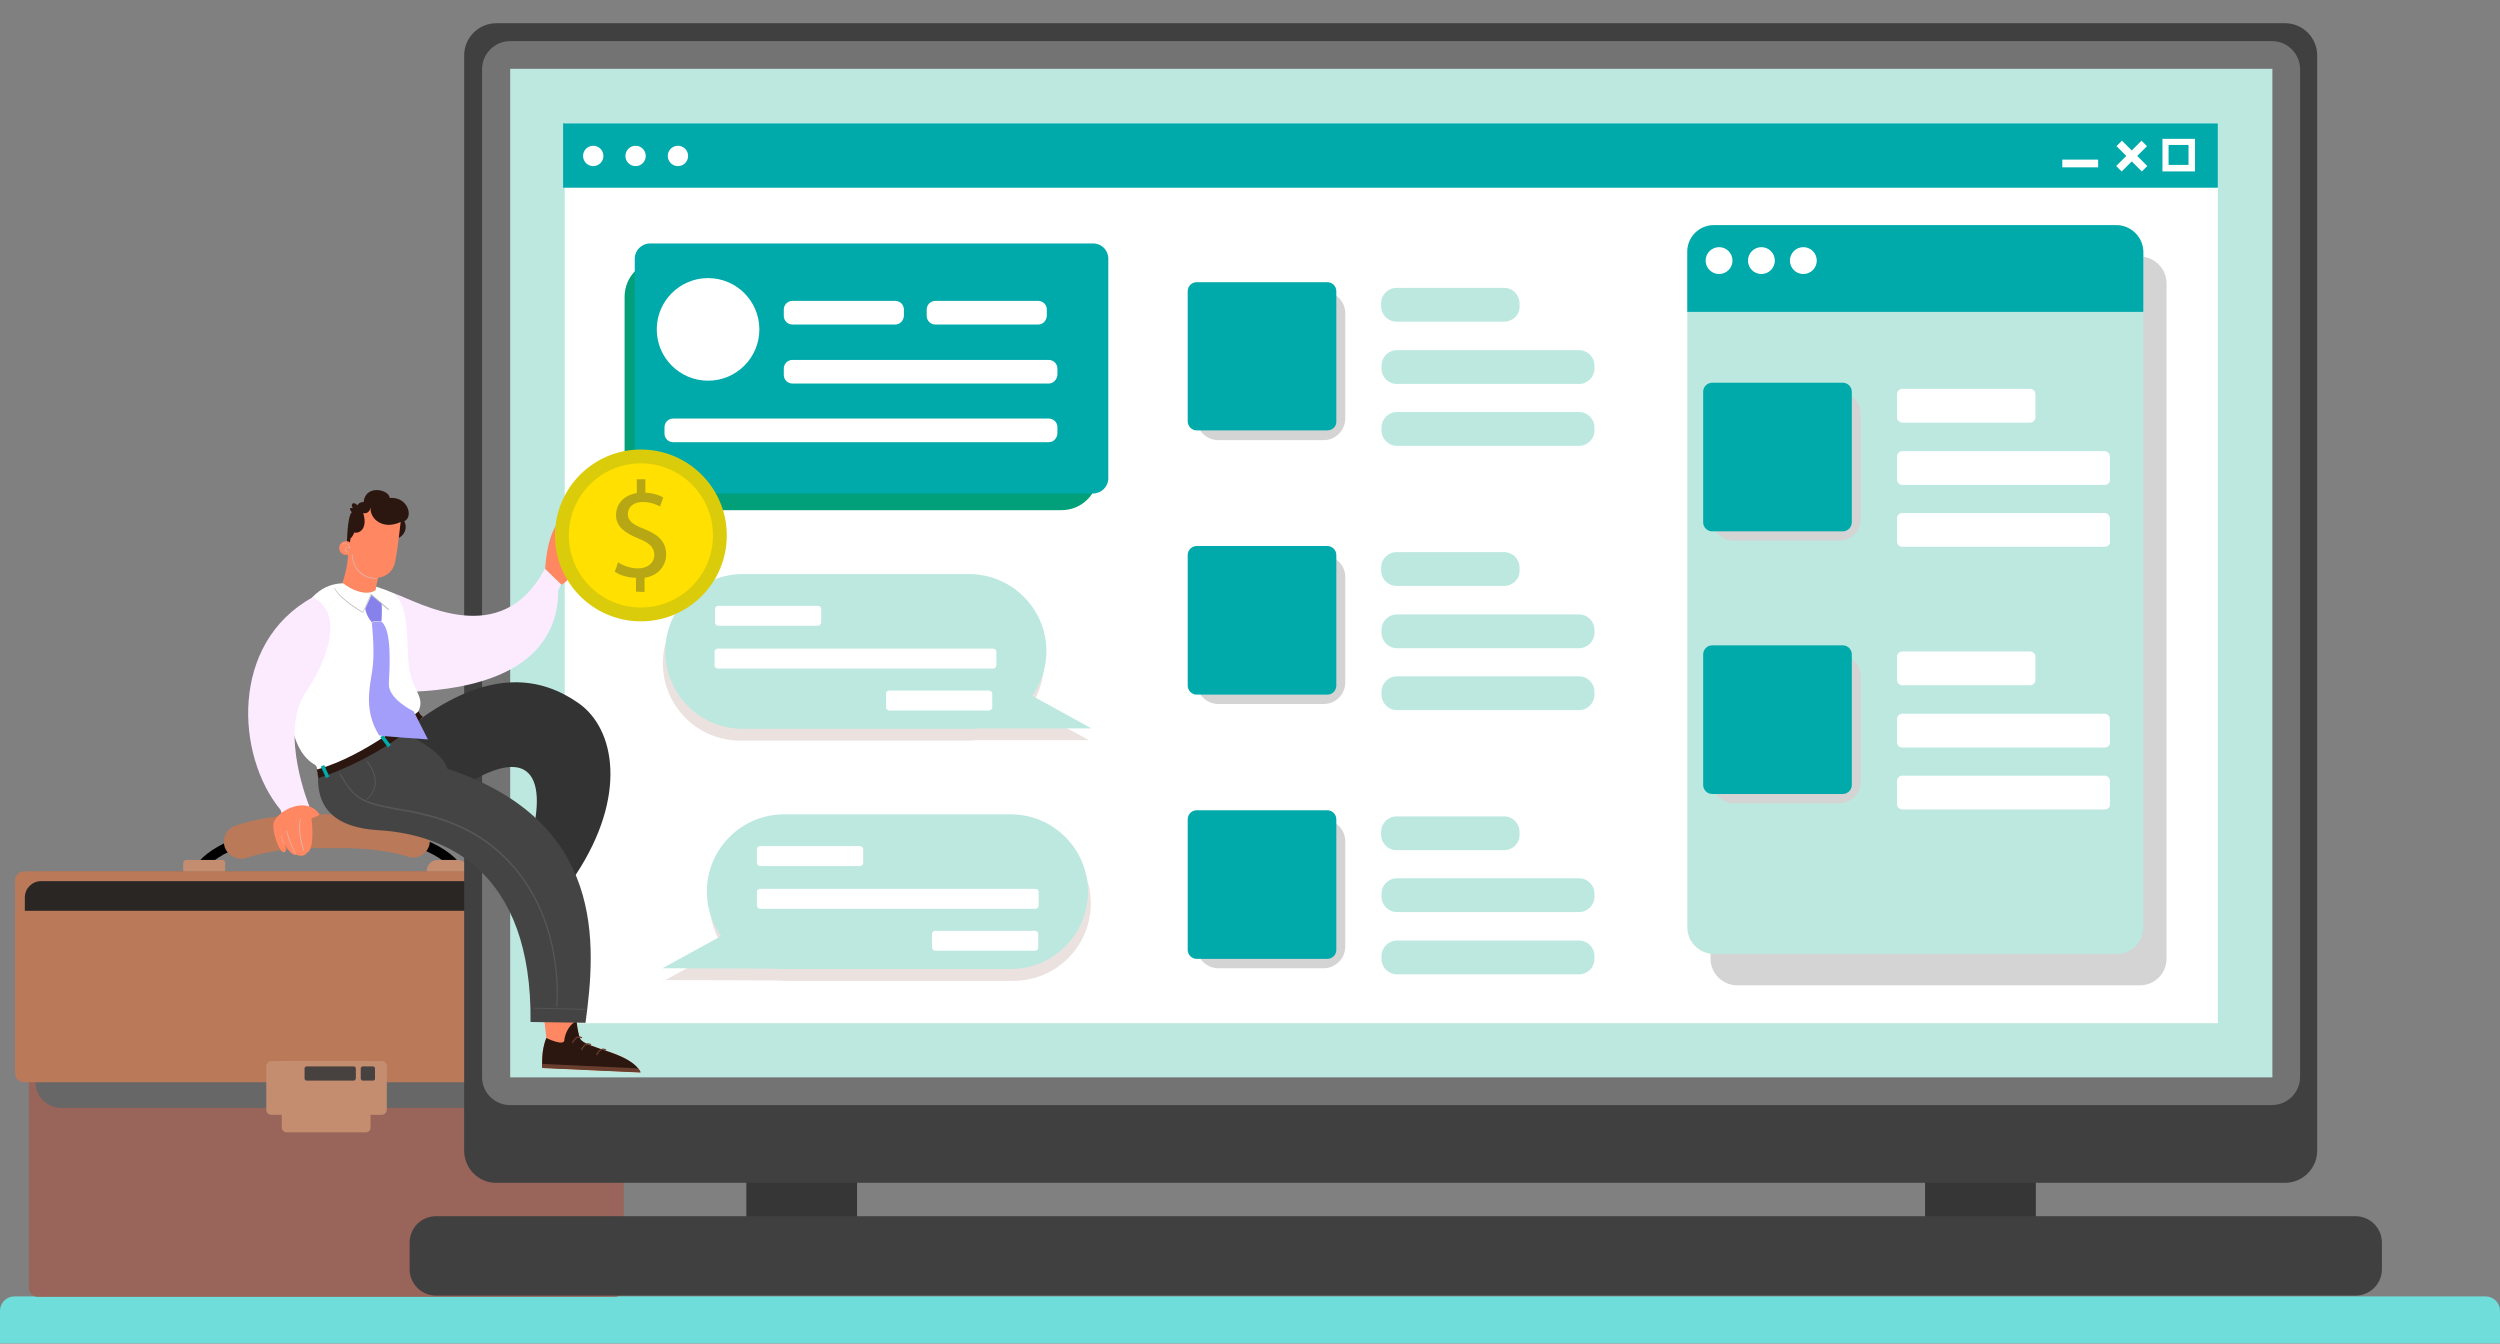 <?xml version="1.0" encoding="utf-8"?>
<!-- Generator: Adobe Illustrator 24.3.0, SVG Export Plug-In . SVG Version: 6.00 Build 0)  -->
<svg width="614" height="330" version="1.1" id="Layer_1" xmlns="http://www.w3.org/2000/svg" xmlns:xlink="http://www.w3.org/1999/xlink" x="0px" y="0px"
	 viewBox="0 0 614 330" style="enable-background:new 0 0 614 330;" xml:space="preserve">
<rect x="0" y="0" width="614" height="330" fill="#808080" stroke="none"/>
<style type="text/css">
	.st0{fill:#B2BCF0;}
	.st1{fill:#6FDDDA;}
	.st2{fill:#996459;}
	.st3{fill:#676767;}
	.st4{fill:#BA7958;}
	.st5{fill:#C58D70;}
	.st6{fill:#47423F;}
	.st7{fill:#292624;}
	.st8{fill:#363636;}
	.st9{fill:#404040;}
	.st10{fill:#737373;}
	.st11{fill:#BCE8E0;}
	.st12{fill:#FFFFFF;}
	.st13{fill:#02A07A;}
	.st14{fill:#00A9AA;}
	.st15{fill:#EBE2DF;}
	.st16{fill:#FF8762;}
	.st17{fill:#2B1710;}
	.st18{fill:#693E2F;}
	.st19{fill:#FCEBFF;}
	.st20{fill:#333333;}
	.st21{fill:#444444;}
	.st22{fill:#E0B3A8;}
	.st23{opacity:0.1;fill:#FFFFFF;}
	.st24{fill:#BFBFBF;}
	.st25{fill:#8781EB;}
	.st26{fill:#A39EFA;}
	.st27{fill:#DBCC0B;}
	.st28{fill:#FFE000;}
	.st29{fill:#B7A715;}
	.st30{fill:#D4D4D4;}
</style>
<g>
	<g>
		<g>
			<path class="st0" d="M562.4,53.3c-1,0-2,0-3-0.1c-0.3,0-0.5-0.3-0.5-0.5c0-0.3,0.3-0.5,0.5-0.5c2,0.2,4,0.2,5.9,0
				c0.3,0,0.5,0.2,0.5,0.5c0,0.3-0.2,0.5-0.5,0.5C564.5,53.2,563.4,53.3,562.4,53.3z M553.5,52.1c0,0-0.1,0-0.1,0
				c-2-0.6-3.9-1.3-5.7-2.2c-0.2-0.1-0.3-0.4-0.2-0.7s0.4-0.3,0.7-0.2c1.8,0.9,3.6,1.6,5.5,2.1c0.3,0.1,0.4,0.3,0.3,0.6
				C553.9,51.9,553.7,52.1,553.5,52.1z M542.8,46.7c-0.1,0-0.2,0-0.3-0.1c-1.6-1.2-3.1-2.6-4.5-4.1c-0.2-0.2-0.2-0.5,0-0.7
				c0.2-0.2,0.5-0.2,0.7,0c1.3,1.5,2.8,2.8,4.4,4c0.2,0.2,0.3,0.5,0.1,0.7C543.1,46.7,543,46.7,542.8,46.7z M534.8,37.9
				c-0.2,0-0.3-0.1-0.4-0.2c-1.1-1.7-2-3.6-2.7-5.4c-0.1-0.2,0-0.6,0.3-0.6c0.2-0.1,0.5,0,0.6,0.3c0.7,1.8,1.6,3.6,2.6,5.3
				c0.1,0.2,0.1,0.5-0.2,0.7C534.9,37.9,534.8,37.9,534.8,37.9z M530.4,26.8c-0.2,0-0.5-0.2-0.5-0.4c-0.4-2-0.6-4-0.6-6.1
				c0-0.3,0.2-0.5,0.5-0.5l0,0c0.3,0,0.5,0.2,0.5,0.5c0,2,0.2,4,0.6,5.9C530.9,26.4,530.8,26.7,530.4,26.8
				C530.5,26.8,530.4,26.8,530.4,26.8z M530.4,14.8C530.4,14.8,530.3,14.8,530.4,14.8c-0.3,0-0.5-0.3-0.5-0.6c0.4-2,0.9-4,1.7-5.9
				c0.1-0.2,0.4-0.4,0.6-0.3c0.2,0.1,0.4,0.4,0.3,0.6c-0.7,1.8-1.2,3.7-1.6,5.7C530.8,14.6,530.6,14.8,530.4,14.8z"/>
		</g>
	</g>
	<g>
		<g>
			<path class="st0" d="M121.5,42.9c-1,0-2,0-3-0.1c-0.3,0-0.5-0.3-0.5-0.5s0.3-0.5,0.5-0.5c1.9,0.2,4,0.2,5.9,0
				c0.3,0,0.5,0.2,0.5,0.5s-0.2,0.5-0.5,0.5C123.6,42.8,122.5,42.9,121.5,42.9z M130.4,41.6c-0.2,0-0.4-0.1-0.5-0.4
				c-0.1-0.3,0.1-0.5,0.3-0.6c1.9-0.5,3.7-1.3,5.5-2.1c0.2-0.1,0.6,0,0.7,0.2c0.1,0.2,0,0.6-0.2,0.7c-1.8,0.9-3.7,1.7-5.7,2.2
				C130.5,41.6,130.5,41.6,130.4,41.6z M141.1,36.3c-0.1,0-0.3-0.1-0.4-0.2c-0.2-0.2-0.1-0.5,0.1-0.7c1.6-1.2,3-2.5,4.4-4
				c0.2-0.2,0.5-0.2,0.7,0s0.2,0.5,0,0.7c-1.4,1.5-2.9,2.9-4.5,4.1C141.3,36.3,141.2,36.3,141.1,36.3z M149.2,27.5
				c-0.1,0-0.2,0-0.3-0.1c-0.2-0.1-0.3-0.5-0.2-0.7c1-1.7,1.9-3.5,2.6-5.3c0.1-0.2,0.4-0.4,0.6-0.3c0.2,0.1,0.4,0.4,0.3,0.6
				c-0.7,1.9-1.6,3.7-2.7,5.5C149.5,27.4,149.4,27.5,149.2,27.5z M153.5,16.3C153.5,16.3,153.5,16.3,153.5,16.3
				c-0.3,0-0.5-0.3-0.5-0.6c0.4-1.9,0.5-3.9,0.5-5.9c0-0.3,0.2-0.5,0.5-0.5l0,0c0.3,0,0.5,0.2,0.5,0.5v0c0,2.1-0.2,4.1-0.6,6.1
				C154,16.1,153.7,16.3,153.5,16.3z"/>
		</g>
	</g>
	<g>
		<path class="st1" d="M614,329.9H0v-8c0-1.9,1.6-3.5,3.5-3.5h607c1.9,0,3.5,1.6,3.5,3.5V329.9z"/>
	</g>
	<g>
		<g>
			<path class="st2" d="M151,318.5H9.3c-1.2,0-2.2-1-2.2-2.2V216.2c0-1.2,1-2.2,2.2-2.2H151c1.2,0,2.2,1,2.2,2.2v100.1
				C153.1,317.5,152.2,318.5,151,318.5z"/>
		</g>
		<g>
			<g>
				<path class="st3" d="M8.7,226.6v39.1c0,3.5,2.8,6.4,6.3,6.4h138.1v-51.7c0,0,0-0.1,0-0.1H15.1C11.6,220.2,8.7,223.1,8.7,226.6z"
					/>
			</g>
		</g>
		<g>
			<path class="st4" d="M154.4,265.8H5.9c-1.2,0-2.2-1-2.2-2.2v-47.4c0-1.2,1-2.2,2.2-2.2h148.5c1.2,0,2.2,1,2.2,2.2v47.4
				C156.6,264.8,155.6,265.8,154.4,265.8z"/>
		</g>
		<g>
			<path d="M111.7,213.6c-0.3,0-0.7-0.1-0.9-0.4c-4.5-4.9-14.6-7.9-27-7.9h-6.2c-12.5,0-22.6,2.9-27,7.9c-0.2,0.3-0.6,0.4-0.9,0.4
				c-0.3,0-0.6-0.1-0.8-0.3c-0.5-0.5-0.5-1.2-0.1-1.7c5-5.5,15.5-8.7,28.8-8.7h6.2c13.3,0,23.8,3.2,28.8,8.7
				c0.5,0.5,0.4,1.2-0.1,1.7C112.3,213.5,112,213.6,111.7,213.6z"/>
		</g>
		<g>
			<path class="st5" d="M54.6,211.2h-8.8c-0.4,0-0.8,0.3-0.8,0.8v2h10.3v-2C55.3,211.5,55,211.2,54.6,211.2z"/>
		</g>
		<g>
			<path class="st5" d="M112.3,211.2h-4.7c-1.6,0-2.8,1.2-2.8,2.8h9.7h0.6C115.1,212.4,113.9,211.2,112.3,211.2z"/>
		</g>
		<g>
			<path class="st4" d="M59.2,210.9c-1.7,0-3.4-1.1-4-2.8c-0.7-2.2,0.4-4.6,2.6-5.3c5.5-1.9,12.2-2.8,19.8-2.8h6.2
				c7.1,0,13.4,0.8,18.8,2.5c2.2,0.7,3.4,3,2.8,5.2c-0.7,2.2-3,3.4-5.2,2.7c-4.5-1.4-10-2.1-16.3-2.1h-6.2c-6.5,0-12.5,0.8-17.1,2.4
				C60.1,210.9,59.7,210.9,59.2,210.9z"/>
		</g>
		<g>
			<path class="st5" d="M89.9,278.1H70.4c-0.6,0-1.2-0.5-1.2-1.2v-15.1c0-0.6,0.5-1.2,1.2-1.2h19.4c0.6,0,1.2,0.5,1.2,1.2V277
				C91,277.6,90.5,278.1,89.9,278.1z"/>
		</g>
		<g>
			<path class="st5" d="M93.7,273.8H66.6c-0.6,0-1.2-0.5-1.2-1.2v-10.8c0-0.6,0.5-1.2,1.2-1.2h27.2c0.6,0,1.2,0.5,1.2,1.2v10.8
				C94.9,273.3,94.4,273.8,93.7,273.8z"/>
		</g>
		<g>
			<path class="st6" d="M86.8,265.4H75.3c-0.2,0-0.5-0.2-0.5-0.5v-2.5c0-0.2,0.2-0.5,0.5-0.5h11.6c0.2,0,0.5,0.2,0.5,0.5v2.5
				C87.3,265.2,87.1,265.4,86.8,265.4z"/>
		</g>
		<g>
			<path class="st6" d="M91.6,265.4h-2.5c-0.2,0-0.5-0.2-0.5-0.5v-2.5c0-0.2,0.2-0.5,0.5-0.5h2.5c0.2,0,0.5,0.2,0.5,0.5v2.5
				C92.1,265.2,91.9,265.4,91.6,265.4z"/>
		</g>
		<g>
			<path class="st7" d="M150.2,216.4H10.1c-2.2,0-4,1.8-4,4v3.3h148.1v-3.3C154.2,218.1,152.4,216.4,150.2,216.4z"/>
		</g>
	</g>
	<g>
		<g>
			<g>
				<rect x="183.3" y="284.9" class="st8" width="27.2" height="19.1"/>
			</g>
			<g>
				<rect x="472.8" y="284.9" class="st8" width="27.2" height="19.1"/>
			</g>
		</g>
		<g>
			<path class="st9" d="M114,282.6v-269c0-4.4,3.6-7.9,7.9-7.9h439.3c4.4,0,7.9,3.6,7.9,7.9v269c0,4.4-3.6,7.9-7.9,7.9H122
				C117.6,290.6,114,287,114,282.6z"/>
		</g>
		<g>
			<path class="st9" d="M100.6,305.2v6.5c0,3.6,2.9,6.5,6.5,6.5h471.4c3.6,0,6.5-2.9,6.5-6.5v-6.5c0-3.6-2.9-6.5-6.5-6.5H107.1
				C103.5,298.7,100.6,301.6,100.6,305.2z"/>
		</g>
		<g>
			<path class="st10" d="M118.4,264.6V17c0-3.8,3.1-6.9,6.9-6.9H558c3.8,0,6.9,3.1,6.9,6.9v247.5c0,3.8-3.1,6.9-6.9,6.9H125.4
				C121.6,271.5,118.4,268.4,118.4,264.6z"/>
		</g>
		<g>
			<rect x="125.3" y="16.9" class="st11" width="432.8" height="247.7"/>
		</g>
		<g>
			<rect x="138.7" y="30.3" class="st12" width="406" height="221"/>
		</g>
	</g>
	<g>
		<g>
			<g>
				<path class="st13" d="M260.7,125.3h-98.3c-5,0-9-4-9-9V72.9c0-5,4-9,9-9h98.3c5,0,9,4,9,9v43.4
					C269.7,121.3,265.7,125.3,260.7,125.3z"/>
			</g>
		</g>
		<g>
			<path class="st14" d="M268.5,121.2H159.6c-2,0-3.7-1.7-3.7-3.7v-54c0-2,1.7-3.7,3.7-3.7h108.9c2.1,0,3.7,1.7,3.7,3.7v54
				C272.2,119.5,270.5,121.2,268.5,121.2z"/>
		</g>
		<g>
			<ellipse class="st12" cx="173.9" cy="80.9" rx="12.6" ry="12.6"/>
		</g>
		<g>
			<path class="st12" d="M219.9,79.7h-25.3c-1.1,0-2.1-0.9-2.1-2.1V76c0-1.1,0.9-2.1,2.1-2.1h25.3c1.1,0,2.1,0.9,2.1,2.1v1.6
				C221.9,78.8,221,79.7,219.9,79.7z"/>
		</g>
		<g>
			<path class="st12" d="M257.6,94.2h-63c-1.1,0-2.1-0.9-2.1-2.1v-1.6c0-1.1,0.9-2.1,2.1-2.1h63c1.1,0,2.1,0.9,2.1,2.1v1.6
				C259.6,93.2,258.7,94.2,257.6,94.2z"/>
		</g>
		<g>
			<path class="st12" d="M257.6,108.6h-92.3c-1.1,0-2.1-0.9-2.1-2.1v-1.6c0-1.1,0.9-2.1,2.1-2.1h92.3c1.1,0,2.1,0.9,2.1,2.1v1.6
				C259.6,107.7,258.7,108.6,257.6,108.6z"/>
		</g>
		<g>
			<path class="st12" d="M255,79.7h-25.3c-1.1,0-2.1-0.9-2.1-2.1V76c0-1.1,0.9-2.1,2.1-2.1H255c1.1,0,2.1,0.9,2.1,2.1v1.6
				C257,78.8,256.1,79.7,255,79.7z"/>
		</g>
	</g>
	<g>
		<g>
			<g>
				<path class="st15" d="M267.3,181.7l-14.4-7.9c2.2-3.1,3.5-6.9,3.5-10.9l0,0c0-10.5-8.5-19-19-19h-55.6c-10.5,0-19,8.5-19,19l0,0
					c0,10.5,8.5,19,19,19h55.6c0.8,0,1.5,0,2.2-0.1H267.3z"/>
			</g>
		</g>
		<g>
			<path class="st11" d="M267.9,178.8l-14.4-7.9c2.2-3.1,3.5-6.9,3.5-10.9l0,0c0-10.5-8.5-19-19-19h-55.6c-10.5,0-19,8.5-19,19l0,0
				c0,10.5,8.5,19,19,19h55.6c0.8,0,1.5,0,2.2-0.1H267.9z"/>
		</g>
		<g>
			<path class="st12" d="M200.9,153.7h-24.5c-0.4,0-0.8-0.3-0.8-0.8v-3.3c0-0.4,0.3-0.8,0.8-0.8h24.5c0.4,0,0.8,0.3,0.8,0.8v3.3
				C201.6,153.3,201.3,153.7,200.9,153.7z"/>
		</g>
		<g>
			<path class="st12" d="M242.9,174.5h-24.5c-0.4,0-0.8-0.3-0.8-0.8v-3.3c0-0.4,0.3-0.8,0.8-0.8h24.5c0.4,0,0.8,0.3,0.8,0.8v3.3
				C243.7,174.2,243.3,174.5,242.9,174.5z"/>
		</g>
		<g>
			<path class="st12" d="M243.9,164.2h-67.6c-0.4,0-0.8-0.3-0.8-0.8v-3.3c0-0.4,0.3-0.8,0.8-0.8h67.6c0.4,0,0.8,0.3,0.8,0.8v3.3
				C244.7,163.8,244.4,164.2,243.9,164.2z"/>
		</g>
	</g>
	<g>
		<g>
			<g>
				<path class="st15" d="M163.4,240.7l14.4-7.9c-2.2-3.1-3.5-6.9-3.5-10.9l0,0c0-10.5,8.5-19,19-19h55.6c10.5,0,19,8.5,19,19l0,0
					c0,10.5-8.5,19-19,19h-55.6c-0.8,0-1.5,0-2.2-0.1L163.4,240.7L163.4,240.7z"/>
			</g>
		</g>
		<g>
			<path class="st11" d="M162.7,237.8l14.4-7.9c-2.2-3.1-3.5-6.9-3.5-10.9l0,0c0-10.5,8.5-19,19-19h55.6c10.5,0,19,8.5,19,19l0,0
				c0,10.5-8.5,19-19,19h-55.6c-0.8,0-1.5,0-2.2-0.1L162.7,237.8L162.7,237.8z"/>
		</g>
		<g>
			<path class="st12" d="M186.7,212.7h24.5c0.4,0,0.8-0.3,0.8-0.8v-3.3c0-0.4-0.3-0.8-0.8-0.8h-24.5c-0.4,0-0.8,0.3-0.8,0.8v3.3
				C185.9,212.3,186.2,212.7,186.7,212.7z"/>
		</g>
		<g>
			<path class="st12" d="M229.7,233.5h24.5c0.4,0,0.8-0.3,0.8-0.8v-3.3c0-0.4-0.3-0.8-0.8-0.8h-24.5c-0.4,0-0.8,0.3-0.8,0.8v3.3
				C229,233.2,229.3,233.5,229.7,233.5z"/>
		</g>
		<g>
			<path class="st12" d="M186.7,223.2h67.6c0.4,0,0.8-0.3,0.8-0.8v-3.3c0-0.4-0.3-0.8-0.8-0.8h-67.6c-0.4,0-0.8,0.3-0.8,0.8v3.3
				C185.9,222.8,186.2,223.2,186.7,223.2z"/>
		</g>
	</g>
	<g>
		<g>
			<rect x="138.3" y="30.3" class="st14" width="406.4" height="15.8"/>
		</g>
		<g>
			<rect x="506.5" y="39.2" class="st12" width="8.8" height="1.9"/>
		</g>
		<g>
			
				<rect x="522.7" y="33.9" transform="matrix(0.707 -0.707 0.707 0.707 126.291 381.476)" class="st12" width="1.9" height="8.8"/>
		</g>
		<g>
			
				<rect x="519.2" y="37.3" transform="matrix(0.707 -0.707 0.707 0.707 126.287 381.479)" class="st12" width="8.8" height="1.9"/>
		</g>
		<g>
			<path class="st12" d="M531.1,34.1v8h8v-8H531.1z M537.5,40.5h-4.9v-4.9h4.9V40.5z"/>
		</g>
		<g>
			<circle class="st12" cx="166.5" cy="38.3" r="2.5"/>
		</g>
		<g>
			<circle class="st12" cx="156.1" cy="38.3" r="2.5"/>
		</g>
		<g>
			<circle class="st12" cx="145.7" cy="38.3" r="2.5"/>
		</g>
	</g>
	<g>
		<g>
			<g>
				<g>
					<path class="st16" d="M133.5,249.1l0.7,5.9c-1.4,3.2-1,7.3-1,7.3l24.1,1.1c-2.4-5-13.7-5.9-14.8-8.2c-1.1-2.4-1.3-9.3-1.3-9.3
						L133.5,249.1z"/>
				</g>
				<g>
					<path class="st17" d="M138.6,255.5c0-0.8,0.8-3.8,3-4.7c0.2,1.7,0.5,3.4,0.9,4.3c1.1,2.4,12.4,3.3,14.8,8.2l-24.1-1.1
						c0,0-0.4-4.1,1-7.3C134.2,255,138.5,257,138.6,255.5z"/>
				</g>
				<g>
					<path class="st18" d="M156.7,262.4c0.2,0.3,0.5,0.6,0.6,1l-24.1-1.1c0,0,0-0.4,0-1L156.7,262.4z"/>
				</g>
				<g>
					<path class="st18" d="M140.7,256.2c0.1,0,0.1,0,0.1-0.1c0,0,0.4-1,1.1-1.2c0.3-0.1,0.6-0.1,0.9,0.1c0.1,0,0.1,0,0.2-0.1
						c0-0.1,0-0.1-0.1-0.2c-0.4-0.2-0.8-0.2-1.1-0.1c-0.8,0.3-1.3,1.4-1.3,1.4C140.6,256.1,140.6,256.2,140.7,256.2
						C140.7,256.2,140.7,256.2,140.7,256.2z"/>
				</g>
				<g>
					<path class="st18" d="M142.9,257.9c0.1,0,0.1,0,0.1-0.1c0,0,0.4-1,1.1-1.2c0.3-0.1,0.6-0.1,0.9,0.1c0.1,0,0.1,0,0.2-0.1
						c0-0.1,0-0.1-0.1-0.2c-0.4-0.2-0.8-0.2-1.1-0.1c-0.8,0.3-1.3,1.4-1.3,1.4C142.8,257.8,142.8,257.9,142.9,257.9
						C142.9,257.9,142.9,257.9,142.9,257.9z"/>
				</g>
				<g>
					<path class="st18" d="M146.6,259.2c0.1,0,0.1,0,0.1-0.1c0,0,0.4-1,1.1-1.2c0.3-0.1,0.6-0.1,0.9,0.1c0.1,0,0.1,0,0.2-0.1
						c0-0.1,0-0.1-0.1-0.2c-0.4-0.2-0.8-0.2-1.1-0.1c-0.8,0.3-1.3,1.4-1.3,1.4C146.5,259.1,146.5,259.1,146.6,259.2
						C146.6,259.2,146.6,259.2,146.6,259.2z"/>
				</g>
			</g>
			<g>
				<path class="st19" d="M96.7,145.7c6.1,2.1,26.4,14.3,37.1-6l4,3.8l-0.7,1.5c0,10.7-6.2,25.3-41.9,25
					C86.2,157.1,96.7,145.7,96.7,145.7z"/>
			</g>
			<g>
				<path class="st20" d="M103.9,176.1c17-11.9,29.2-9.7,38.2-3.4c9,6.3,12,22.8-0.6,42l-1.8,2.4c0,0-10.4-6.3-10.4-7.1
					c5.9-18.4,1.8-27.7-14.9-17.3S95,184,95,184s0.6-4.5,1.2-5.5C96.8,177.5,103.9,176.1,103.9,176.1z"/>
			</g>
			<g>
				<path class="st21" d="M78.1,191.1c0,5,1.6,12,14.9,12.8c16.7,1,37.7,10.2,37.3,47.1l13.5,0.2c2.6-19.2,5.1-49.4-33.9-62.4
					c-1.8-5.5-12.4-9.4-12.4-9.4H86.2L78.1,191.1z"/>
			</g>
			<g>
				<path class="st12" d="M96.7,145.7c-5.6-2.4-8.7-2.8-13.2-2.4c-4.6,0.4-9.3,3.8-11.3,13.2c-1.7,8.2-3.2,26.6,5.1,31.3
					c1,0.6,0.3,1.8,0.9,2.4c16.5-5.2,25.7-14.1,25.7-14.1c-0.9,0.1-0.9-0.7-1.2-1.3c1.9-3.7-1.5-5-2.3-11.3
					C99.7,157.5,100.8,149.3,96.7,145.7z"/>
			</g>
			<g>
				<g>
					<path class="st17" d="M89.3,123.3c-1.2,0-1.5,0.8-1.5,0.8c-1.2-1.2-1.8,0-1.1,0.7c-1.4-0.3-0.4,0.9-0.3,1
						c-1.2,1.1-1.2,8.4-1.2,8.4l8.4,1.2c0,0,4-3.2,4.1-3.2c1.8-0.7,2.4-2.7,1.6-4.2c2.3-1,0.9-6.1-3.6-5.7
						C95.7,120.3,89.8,118.8,89.3,123.3z"/>
				</g>
				<g>
					<path class="st16" d="M85.5,135.9l0.6-3.7c0,0,0.5-0.3,0.9-1.4c1.6,0.3,3.3-1.3,2.2-4.8c0.5,0.2,1.6,0,1.8-1.4
						c-0.2,3,3.2,5.6,7.4,3.6c0,0-0.8,7.5-1.4,10c-0.6,2.5-2.4,3.4-4.1,3.7c0,0-0.7,2.6-0.6,3c-2.1,1.6-6,0.1-8.2-1.8
						C84.2,143,85.4,139.4,85.5,135.9z"/>
				</g>
				<g>
					<ellipse class="st16" cx="85" cy="134.6" rx="1.7" ry="1.7"/>
				</g>
				<g>
					<g>
						<path class="st22" d="M85.4,135.7c-0.5-0.2-0.7-0.5-0.7-0.7c0-0.2,0.1-0.4,0.3-0.5c0.2-0.1,0.5-0.2,0.8,0
							c-0.2-0.6-0.6-0.9-0.9-1c-0.3-0.1-0.6,0-0.9,0.3c0,0-0.1,0-0.1,0s0-0.1,0-0.1c0.2-0.3,0.6-0.4,1-0.3c0.5,0.1,1,0.6,1.1,1.2
							c0,0,0,0.1,0,0.1c0,0-0.1,0-0.1,0c-0.3-0.2-0.6-0.2-0.8-0.1c-0.1,0.1-0.2,0.2-0.2,0.4c0,0.2,0.3,0.5,0.7,0.6
							c0,0,0.1,0.1,0,0.1c0,0-0.1,0.1-0.1,0C85.5,135.7,85.4,135.7,85.4,135.7z"/>
					</g>
				</g>
				<g>
					<g>
						<path class="st22" d="M90,141.7c-2.5-1-3.5-3.3-3.6-5.4c0,0,0-0.1,0.1-0.1s0.1,0,0.1,0.1c0.1,2.5,1.7,5.5,5.8,5.7
							c0,0,0.1,0,0.1,0.1c0,0,0,0.1-0.1,0.1C91.5,142.1,90.7,142,90,141.7z"/>
					</g>
				</g>
			</g>
			<g>
				<path class="st19" d="M76.8,146.7c7.1,3.3,4.7,13.9-1.8,23.5c-6.5,9.6,1,27.9,1,27.9l-6.5,2.6l-0.6-1.8
					C57.9,185.6,56.4,157.9,76.8,146.7z"/>
			</g>
			<g>
				<g>
					<path class="st16" d="M67.2,202c1.5-3.5,8.6-6.4,11.3-1.9c-0.2,0.2-2,0.9-2,0.9s1,7.6-1.1,8.4c-0.9,1.4-2.6,0.5-2.6,0.5
						c-1.3,0.5-2.9-2.6-2.9-2.6s0.8,1.9-0.1,2C68.7,209.6,66.7,204.4,67.2,202z"/>
				</g>
				<g>
					<g>
						<path class="st22" d="M74,207.3c-0.4-1.7-0.8-4.3-0.3-6.2c0,0,0.1-0.1,0.1-0.1c0,0,0.1,0.1,0.1,0.1c-0.8,3,0.8,7.7,0.8,7.8
							c0,0,0,0.1-0.1,0.1c0,0-0.1,0-0.1-0.1C74.5,209,74.3,208.3,74,207.3z"/>
					</g>
				</g>
				<g>
					<g>
						<path class="st22" d="M70.3,204.1C70.3,204.1,70.3,204.1,70.3,204.1c0-0.1,0-0.1,0.1-0.1c0,0,0.1,0,0.1,0.1
							c0,0,0.7,2.9,2.2,5.6c0,0,0,0.1,0,0.1c0,0-0.1,0-0.1,0C71,207.1,70.4,204.4,70.3,204.1z"/>
					</g>
				</g>
				<g>
					<g>
						<path class="st22" d="M69.1,205.6c0-0.2,0-0.2-0.1-0.2c0,0,0-0.1,0.1-0.1c0,0,0.1,0,0.1,0.1c0,0,0.1,0.8,0.6,1.7
							c0,0,0,0.1,0,0.1c0,0-0.1,0-0.1,0C69.3,206.5,69.2,205.9,69.1,205.6z"/>
					</g>
				</g>
			</g>
			<g>
				<path class="st16" d="M137.9,143.6c3.7-1.9,2.3-6.3,2.6-8.8c0.4-2.5,1.1-2.8,0.6-3.6c-0.6-0.8-2.5,1-2.7,2.1
					c-0.3,1.1-0.4,1.3-0.8,1.3c-0.4,0-0.2-6.7-0.2-6.7c-3.2,3.5-3.5,11.8-3.5,11.8L137.9,143.6z"/>
			</g>
			<g>
				<path class="st17" d="M103.9,176.1c-0.3-0.3-0.7-0.4-1.1-1.4c0,0-12.7,10.9-25,14.3c0.2,1.2,0.4,2.1,0.4,2.1
					C90,187.2,99.7,180.5,103.9,176.1z"/>
			</g>
			<g>
				
					<rect x="94.3" y="180.4" transform="matrix(0.797 -0.604 0.604 0.797 -90.719 94.249)" class="st14" width="0.9" height="3.1"/>
			</g>
			<g>
				
					<rect x="79.4" y="187.9" transform="matrix(0.913 -0.408 0.408 0.913 -70.363 49.095)" class="st14" width="0.9" height="3.1"/>
			</g>
			<g>
				<g>
					<path class="st23" d="M90.1,196.4C90.1,196.4,90.2,196.4,90.1,196.4c2.9-2.4,2.9-6,0.2-9.4c0,0-0.1-0.1-0.2,0
						c0,0-0.1,0.1,0,0.2c2.6,3.2,2.6,6.8-0.1,9c0,0-0.1,0.1,0,0.2C90.1,196.4,90.1,196.4,90.1,196.4z"/>
				</g>
			</g>
			<g>
				<g>
					<path class="st23" d="M136.8,247.3c0.1,0,0.1,0,0.1-0.1c0-0.2,1.8-17.1-8.2-31.3c-9.6-13.7-23.1-16-31.2-17.4
						c-0.4-0.1-0.8-0.1-1.1-0.2c-7.7-1.4-9.6-2.6-12.8-8.4c0-0.1-0.1-0.1-0.2,0c-0.1,0-0.1,0.1,0,0.2c3.2,5.8,5.2,7.2,13,8.6
						c0.4,0.1,0.8,0.1,1.1,0.2c8,1.4,21.5,3.8,31,17.3c9.9,14.1,8.1,30.9,8.1,31.1C136.6,247.2,136.7,247.3,136.8,247.3
						C136.7,247.3,136.7,247.3,136.8,247.3z"/>
				</g>
			</g>
			<g>
				<g>
					<path class="st23" d="M143.7,248c0.1,0,0.1,0,0.1-0.1c0-0.1,0-0.1-0.1-0.1l-12.5-0.3l0,0c-0.1,0-0.1,0-0.1,0.1
						c0,0.1,0,0.1,0.1,0.1L143.7,248L143.7,248z"/>
				</g>
			</g>
			<g>
				<g>
					<path class="st24" d="M89.1,150.5C89.1,150.5,89.1,150.5,89.1,150.5c0.1,0,0.1,0,0.1-0.1l1.9-4.2l4.2,3.6c0,0,0.1,0,0.2,0
						c0,0,0-0.1,0-0.2l-4.3-3.7c0,0-0.1,0-0.1,0c0,0-0.1,0-0.1,0.1l-1.9,4.3c-0.8-0.5-5.6-3.4-6.9-5.9c0-0.1-0.1-0.1-0.1,0
						c-0.1,0-0.1,0.1,0,0.1C83.4,147.2,88.8,150.4,89.1,150.5C89.1,150.5,89.1,150.5,89.1,150.5z"/>
				</g>
			</g>
			<g>
				<path class="st25" d="M91.2,146.2l2.5,2.1c0.2,1,0,4.3,0,4.3s-1.6-0.2-2.4,0.2c-1.4-1.6-1.6-3.3-1.6-3.3L91.2,146.2z"/>
			</g>
			<g>
				<path class="st26" d="M93.7,152.7c2.6,2,2,11.4,1.8,15.2c-0.2,3.8,6.1,6.8,6.1,6.8l3.5,6.9c0,0-11.8-0.8-12-1
					c-4.2-6.8-1.9-12.9-1.5-17.4c0.4-4.5-0.3-10.3-0.3-10.3C92.9,152.4,93.7,152.7,93.7,152.7z"/>
			</g>
		</g>
		<g>
			<g>
				<circle class="st27" cx="157.4" cy="131.5" r="21.1"/>
			</g>
			<g>
				<circle class="st28" cx="157.4" cy="131.5" r="17.7"/>
			</g>
			<g>
				<g>
					<path class="st29" d="M156.2,145.3v-3.4c-1.9,0-4-0.6-5.2-1.5l0.8-2.3c1.2,0.8,3,1.5,4.9,1.5c2.4,0,4-1.4,4-3.3
						c0-1.9-1.3-3-3.8-4c-3.4-1.4-5.6-2.9-5.6-5.8c0-2.8,2-4.9,5.1-5.4v-3.4h2.1v3.3c2,0.1,3.4,0.6,4.4,1.2l-0.8,2.2
						c-0.7-0.4-2.1-1.1-4.3-1.1c-2.6,0-3.6,1.6-3.6,2.9c0,1.8,1.2,2.6,4.2,3.8c3.5,1.4,5.2,3.2,5.2,6.2c0,2.7-1.9,5.2-5.3,5.7v3.5
						L156.2,145.3L156.2,145.3z"/>
				</g>
			</g>
		</g>
	</g>
	<g>
		<g>
			<g>
				<path class="st30" d="M525.5,242h-98.8c-3.6,0-6.6-2.9-6.6-6.6V69.6c0-3.6,2.9-6.6,6.6-6.6h98.8c3.6,0,6.6,2.9,6.6,6.6v165.8
					C532.1,239.1,529.2,242,525.5,242z"/>
			</g>
		</g>
		<g>
			<path class="st11" d="M519.8,234.3H421c-3.6,0-6.6-2.9-6.6-6.6V61.9c0-3.6,2.9-6.6,6.6-6.6h98.8c3.6,0,6.6,2.9,6.6,6.6v165.8
				C526.4,231.4,523.4,234.3,519.8,234.3z"/>
		</g>
		<g>
			<path class="st14" d="M519.8,55.3h-98.9c-3.6,0-6.5,2.9-6.5,6.5v14.8h112V61.9C526.4,58.3,523.4,55.3,519.8,55.3z"/>
		</g>
		<g>
			<circle class="st12" cx="422.2" cy="64" r="3.3"/>
		</g>
		<g>
			<circle class="st12" cx="432.6" cy="64" r="3.3"/>
		</g>
		<g>
			<circle class="st12" cx="442.9" cy="64" r="3.3"/>
		</g>
		<g>
			<g>
				<g>
					<path class="st30" d="M451.7,132.8h-25.9c-2.9,0-5.3-2.4-5.3-5.3v-25.9c0-2.9,2.4-5.3,5.3-5.3h25.9c2.9,0,5.3,2.4,5.3,5.3v25.9
						C457,130.5,454.6,132.8,451.7,132.8z"/>
				</g>
			</g>
			<g>
				<path class="st14" d="M452.6,130.5h-32.1c-1.2,0-2.2-1-2.2-2.2V96.2c0-1.2,1-2.2,2.2-2.2h32.1c1.2,0,2.2,1,2.2,2.2v32.1
					C454.8,129.5,453.8,130.5,452.6,130.5z"/>
			</g>
			<g>
				<path class="st12" d="M498.6,103.8h-31.4c-0.7,0-1.3-0.6-1.3-1.3v-5.7c0-0.7,0.6-1.3,1.3-1.3h31.4c0.7,0,1.3,0.6,1.3,1.3v5.7
					C499.9,103.2,499.3,103.8,498.6,103.8z"/>
			</g>
			<g>
				<path class="st12" d="M516.9,119.1h-49.7c-0.7,0-1.3-0.6-1.3-1.3v-5.7c0-0.7,0.6-1.3,1.3-1.3h49.7c0.7,0,1.3,0.6,1.3,1.3v5.7
					C518.3,118.5,517.7,119.1,516.9,119.1z"/>
			</g>
			<g>
				<path class="st12" d="M516.9,134.3h-49.7c-0.7,0-1.3-0.6-1.3-1.3v-5.7c0-0.7,0.6-1.3,1.3-1.3h49.7c0.7,0,1.3,0.6,1.3,1.3v5.7
					C518.3,133.7,517.7,134.3,516.9,134.3z"/>
			</g>
		</g>
		<g>
			<g>
				<g>
					<path class="st30" d="M451.7,197.3h-25.9c-2.9,0-5.3-2.4-5.3-5.3v-25.9c0-2.9,2.4-5.3,5.3-5.3h25.9c2.9,0,5.3,2.4,5.3,5.3V192
						C457,194.9,454.6,197.3,451.7,197.3z"/>
				</g>
			</g>
			<g>
				<path class="st14" d="M452.6,195h-32.1c-1.2,0-2.2-1-2.2-2.2v-32.1c0-1.2,1-2.2,2.2-2.2h32.1c1.2,0,2.2,1,2.2,2.2v32.1
					C454.8,194,453.8,195,452.6,195z"/>
			</g>
			<g>
				<path class="st12" d="M498.6,168.3h-31.4c-0.7,0-1.3-0.6-1.3-1.3v-5.7c0-0.7,0.6-1.3,1.3-1.3h31.4c0.7,0,1.3,0.6,1.3,1.3v5.7
					C499.9,167.7,499.3,168.3,498.6,168.3z"/>
			</g>
			<g>
				<path class="st12" d="M516.9,183.6h-49.7c-0.7,0-1.3-0.6-1.3-1.3v-5.7c0-0.7,0.6-1.3,1.3-1.3h49.7c0.7,0,1.3,0.6,1.3,1.3v5.7
					C518.3,183,517.7,183.6,516.9,183.6z"/>
			</g>
			<g>
				<path class="st12" d="M516.9,198.8h-49.7c-0.7,0-1.3-0.6-1.3-1.3v-5.7c0-0.7,0.6-1.3,1.3-1.3h49.7c0.7,0,1.3,0.6,1.3,1.3v5.7
					C518.3,198.2,517.7,198.8,516.9,198.8z"/>
			</g>
		</g>
	</g>
	<g>
		<g>
			<g>
				<path class="st30" d="M325.1,108.1h-25.9c-2.9,0-5.3-2.4-5.3-5.3V76.9c0-2.9,2.4-5.3,5.3-5.3h25.9c2.9,0,5.3,2.4,5.3,5.3v25.9
					C330.4,105.7,328,108.1,325.1,108.1z"/>
			</g>
		</g>
		<g>
			<path class="st14" d="M326,105.7h-32.1c-1.2,0-2.2-1-2.2-2.2V71.5c0-1.2,1-2.2,2.2-2.2H326c1.2,0,2.2,1,2.2,2.2v32.1
				C328.2,104.8,327.2,105.7,326,105.7z"/>
		</g>
		<g>
			<path class="st11" d="M369.4,79h-26.4c-2.1,0-3.8-1.7-3.8-3.8v-0.7c0-2.1,1.7-3.8,3.8-3.8h26.4c2.1,0,3.8,1.7,3.8,3.8v0.7
				C373.3,77.3,371.5,79,369.4,79z"/>
		</g>
		<g>
			<path class="st11" d="M387.8,94.3h-44.7c-2.1,0-3.8-1.7-3.8-3.8v-0.7c0-2.1,1.7-3.8,3.8-3.8h44.7c2.1,0,3.8,1.7,3.8,3.8v0.7
				C391.6,92.6,389.9,94.3,387.8,94.3z"/>
		</g>
		<g>
			<path class="st11" d="M387.8,109.5h-44.7c-2.1,0-3.8-1.7-3.8-3.8V105c0-2.1,1.7-3.8,3.8-3.8h44.7c2.1,0,3.8,1.7,3.8,3.8v0.7
				C391.6,107.8,389.9,109.5,387.8,109.5z"/>
		</g>
	</g>
	<g>
		<g>
			<g>
				<path class="st30" d="M325.1,172.9h-25.9c-2.9,0-5.3-2.4-5.3-5.3v-25.9c0-2.9,2.4-5.3,5.3-5.3h25.9c2.9,0,5.3,2.4,5.3,5.3v25.9
					C330.4,170.6,328,172.9,325.1,172.9z"/>
			</g>
		</g>
		<g>
			<path class="st14" d="M326,170.6h-32.1c-1.2,0-2.2-1-2.2-2.2v-32.1c0-1.2,1-2.2,2.2-2.2H326c1.2,0,2.2,1,2.2,2.2v32.1
				C328.2,169.6,327.2,170.6,326,170.6z"/>
		</g>
		<g>
			<path class="st11" d="M369.4,143.9h-26.4c-2.1,0-3.8-1.7-3.8-3.8v-0.7c0-2.1,1.7-3.8,3.8-3.8h26.4c2.1,0,3.8,1.7,3.8,3.8v0.7
				C373.3,142.2,371.5,143.9,369.4,143.9z"/>
		</g>
		<g>
			<path class="st11" d="M387.8,159.2h-44.7c-2.1,0-3.8-1.7-3.8-3.8v-0.7c0-2.1,1.7-3.8,3.8-3.8h44.7c2.1,0,3.8,1.7,3.8,3.8v0.7
				C391.6,157.5,389.9,159.2,387.8,159.2z"/>
		</g>
		<g>
			<path class="st11" d="M387.8,174.4h-44.7c-2.1,0-3.8-1.7-3.8-3.8v-0.7c0-2.1,1.7-3.8,3.8-3.8h44.7c2.1,0,3.8,1.7,3.8,3.8v0.7
				C391.6,172.7,389.9,174.4,387.8,174.4z"/>
		</g>
	</g>
	<g>
		<g>
			<g>
				<path class="st30" d="M325.1,237.8h-25.9c-2.9,0-5.3-2.4-5.3-5.3v-25.9c0-2.9,2.4-5.3,5.3-5.3h25.9c2.9,0,5.3,2.4,5.3,5.3v25.9
					C330.4,235.4,328,237.8,325.1,237.8z"/>
			</g>
		</g>
		<g>
			<path class="st14" d="M326,235.5h-32.1c-1.2,0-2.2-1-2.2-2.2v-32.1c0-1.2,1-2.2,2.2-2.2H326c1.2,0,2.2,1,2.2,2.2v32.1
				C328.2,234.5,327.2,235.5,326,235.5z"/>
		</g>
		<g>
			<path class="st11" d="M369.4,208.8h-26.4c-2.1,0-3.8-1.7-3.8-3.8v-0.7c0-2.1,1.7-3.8,3.8-3.8h26.4c2.1,0,3.8,1.7,3.8,3.8v0.7
				C373.3,207.1,371.5,208.8,369.4,208.8z"/>
		</g>
		<g>
			<path class="st11" d="M387.8,224h-44.7c-2.1,0-3.8-1.7-3.8-3.8v-0.7c0-2.1,1.7-3.8,3.8-3.8h44.7c2.1,0,3.8,1.7,3.8,3.8v0.7
				C391.6,222.3,389.9,224,387.8,224z"/>
		</g>
		<g>
			<path class="st11" d="M387.8,239.3h-44.7c-2.1,0-3.8-1.7-3.8-3.8v-0.7c0-2.1,1.7-3.8,3.8-3.8h44.7c2.1,0,3.8,1.7,3.8,3.8v0.7
				C391.6,237.6,389.9,239.3,387.8,239.3z"/>
		</g>
	</g>
</g>
</svg>
